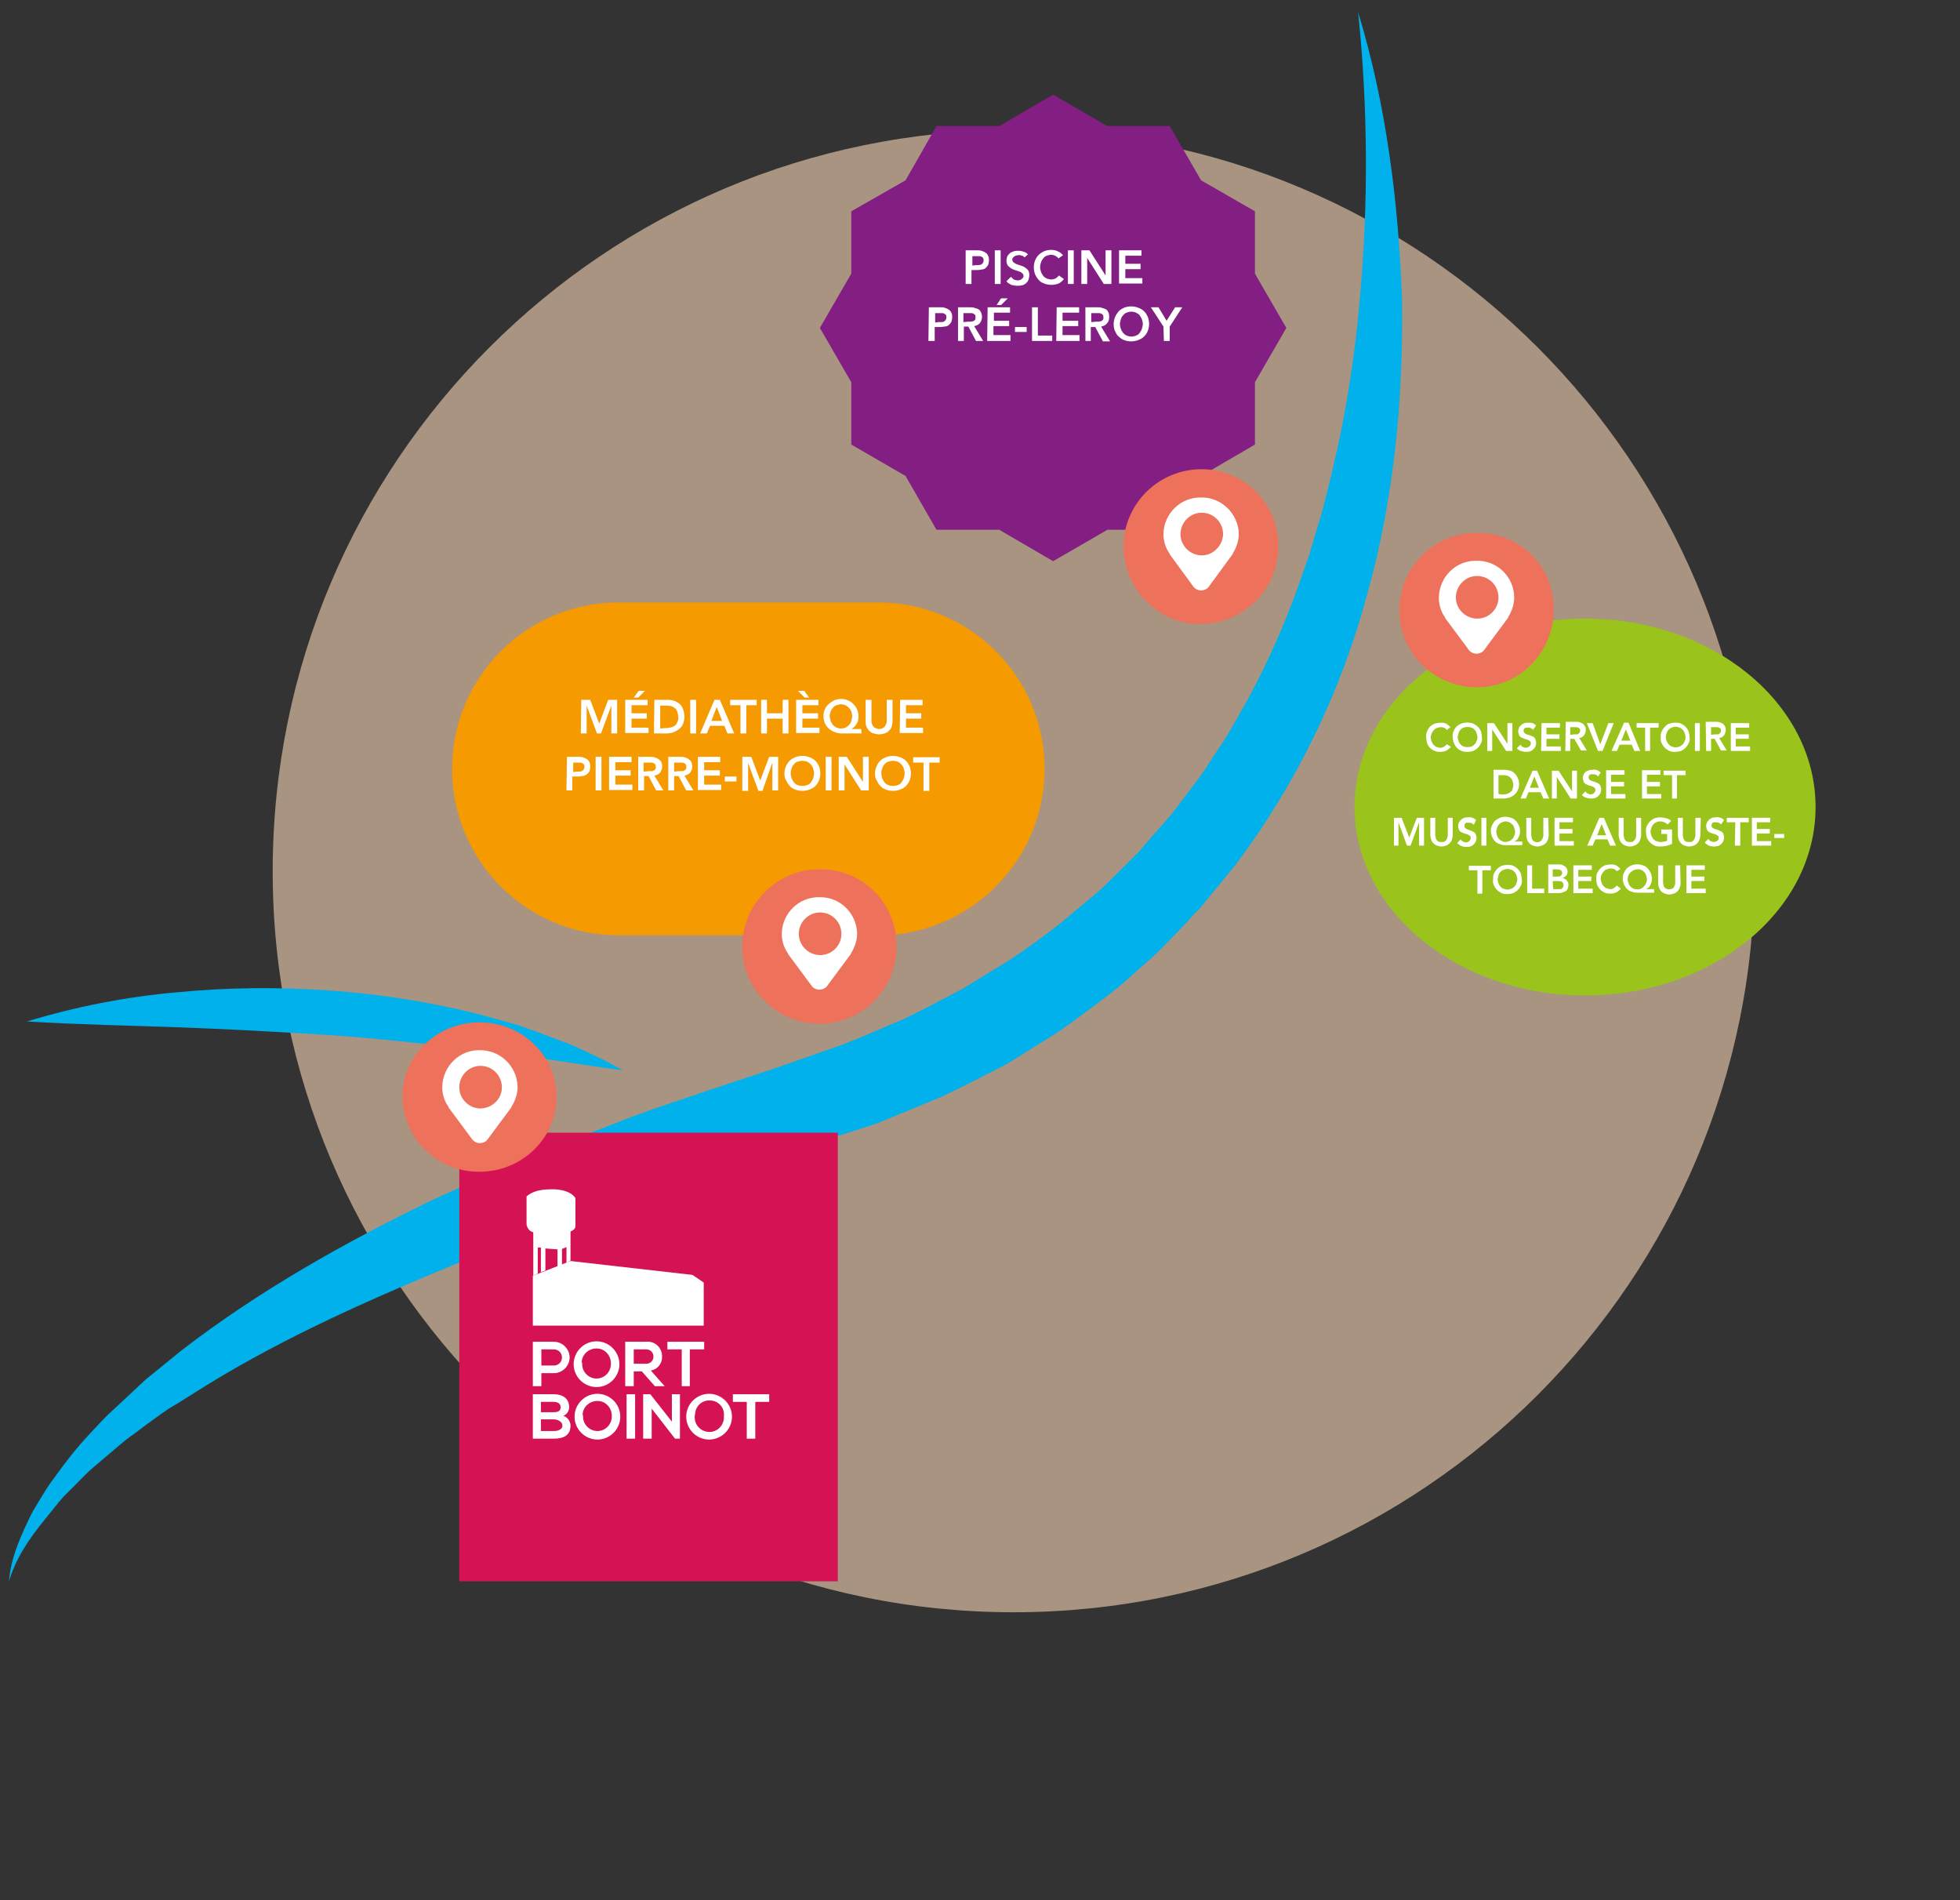 <?xml version="1.0" encoding="UTF-8"?>
<!-- Generator: Adobe Illustrator 22.1.0, SVG Export Plug-In . SVG Version: 6.00 Build 0)  -->
<svg xmlns="http://www.w3.org/2000/svg" xmlns:xlink="http://www.w3.org/1999/xlink" version="1.1" id="Calque_1" x="0px" y="0px" viewBox="0 0 437 423.6" style="enable-background:new 0 0 437 423.6;" xml:space="preserve">
<rect x="0" y="0" width="437" height="423.6" fill="#333333" stroke="none"/>
<style type="text/css">
	.st0{fill:#A89480;}
	.st1{fill:#00B1EB;}
	.st2{fill:#831F82;}
	.st3{fill:#D51253;}
	.st4{fill:#F59A00;}
	.st5{fill:#9AC31C;}
	.st6{fill:#EE715B;}
	.st7{fill:#FFFFFF;}
	.st8{fill:#4EBFD6;}
	.st9{font-family:'ChaparralPro-Bold';}
	.st10{font-size:24.26px;}
	.st11{fill:#1D1D1B;}
	.st12{font-family:'ChaparralPro-Italic';}
	.st13{font-size:22px;}
</style>
<title>Plan de travail 1</title>
<path class="st0" d="M391.2,194.2c0,91.2-74,165.2-165.2,165.2c-91.2,0-165.2-74-165.2-165.2S134.7,29,226,29c0,0,0,0,0,0  C317.2,29,391.2,103,391.2,194.2" />
<path class="st1" d="M2,352.5c0.4-5.4,2.8-10.5,5.2-15.4c1.4-2.3,2.8-4.8,4.4-7s3.2-4.4,5-6.6s3.6-4.1,5.5-6.1c0.9-1,1.9-2,2.9-2.9  l3-2.8l3-2.8l1.5-1.4l1.6-1.3l6.4-5.2c17.4-13.4,36.5-24.1,56.1-33.6c9.9-4.4,19.8-9.2,30-12.9l15.2-5.9c5.1-1.9,10.3-3.5,15.4-5.3  l15.4-5.1l14.6-5.1c4.8-1.8,9.4-3.9,14.2-5.9c4.6-2.2,9.1-4.6,13.6-7l6.5-4c2.2-1.3,4.3-2.6,6.4-4.1c4.2-2.9,8.2-5.9,12-9.2  c1.9-1.6,3.9-3.2,5.8-4.9l5.4-5.3c0.9-0.9,1.8-1.8,2.7-2.7l2.5-2.9l5-5.7l4.6-6.1c0.8-1,1.5-2,2.3-3.1l2.1-3.2  c1.4-2.1,2.8-4.2,4.1-6.4l3.8-6.7c4.9-9,9-18.5,12.3-28.2l1.3-3.7l1.1-3.7c0.7-2.5,1.6-5,2.2-7.5l1.9-7.6l1.7-7.6  c2.1-10.3,3.6-20.6,4.5-31.1c1.9-21.2,1.8-42.6-0.4-63.8c6.3,20.7,9,42.3,9.8,64.1c0.3,21.8-1.7,43.9-7.7,65.4  c-5.8,21.8-15.7,42.2-29.2,60.3c-1.8,2.2-3.6,4.4-5.4,6.6l-2.7,3.3c-1,1-2,2-2.9,3.1l-5.9,6.1c-2,2-4.2,3.8-6.3,5.7  c-4.2,3.9-8.9,7.1-13.4,10.5c-2.3,1.7-4.6,3.2-7.1,4.7l-7.2,4.5c-5,2.6-10,5.2-15.1,7.6l-7.8,3.2l-3.9,1.6c-1.3,0.6-2.6,1.1-3.9,1.5  l-15.9,5.1l-15.2,4.6c-5.1,1.5-10.2,2.9-15.2,4.6l-15,5.1l-7.5,2.5c-2.5,0.8-4.9,1.9-7.4,2.8l-14.9,5.6c-19.5,8-38.9,16.5-56.8,27.5  l-6.7,4.2l-1.7,1l-1.6,1.1l-3.2,2.3l-3.2,2.4c-1.1,0.7-2.1,1.6-3.1,2.4c-2,1.7-4,3.4-6,5.1s-3.7,3.7-5.6,5.5s-3.4,4-5.1,6  C6.5,343,3.5,347.4,2,352.5" />
<path class="st1" d="M6,227.7c10.9-3.3,22.1-5.5,33.4-6.5c11.3-1.1,22.7-1.2,34.1-0.4c11.4,0.8,22.7,2.6,33.7,5.4  c2.8,0.8,5.5,1.5,8.2,2.3c2.7,0.9,5.4,1.9,8,2.9l4,1.5c1.3,0.6,2.6,1.2,3.9,1.8c2.6,1.2,5.1,2.5,7.6,3.9  c-11.3-1.5-22.2-3.5-33.2-4.7s-21.9-2.5-32.9-3.2s-22-1.3-33.1-1.7S17.4,228.4,6,227.7" />
<polygon class="st2" points="279.8,85.2 286.8,73.1 279.8,61 279.8,47.1 267.8,40.2 260.8,28.1 246.9,28.1 234.8,21.1 222.8,28.1   208.8,28.1 201.9,40.2 189.8,47.1 189.8,61 182.8,73.1 189.8,85.2 189.8,99.1 201.9,106.1 208.8,118.1 222.8,118.1 234.8,125.1   246.9,118.1 260.8,118.1 267.8,106.1 279.8,99.1 " />
<rect x="102.4" y="252.5" class="st3" width="84.4" height="100" />
<path class="st4" d="M195.8,208.5h-57.9c-20.5,0-37.1-16.6-37.1-37.1c0-20.5,16.6-37.1,37.1-37.1h57.9c20.5,0,37.1,16.6,37.1,37.1  C232.9,191.9,216.2,208.5,195.8,208.5" />
<path class="st5" d="M353.4,221.9c28.4,0,51.4-18.8,51.4-42s-23-42-51.4-42s-51.4,18.8-51.4,42S325.1,221.9,353.4,221.9" />
<path class="st6" d="M199.9,210.4c0.3,9.5-7.1,17.5-16.6,17.8c-9.5,0.3-17.5-7.1-17.8-16.6c-0.3-9.5,7.1-17.5,16.6-17.8  c0.2,0,0.4,0,0.6,0C192,193.6,199.7,201,199.9,210.4" />
<path class="st7" d="M182.7,200c-4.6-0.1-8.3,3.6-8.4,8.1c0,1.5,0.4,3,1.3,4.3c0.1,0.1,0.1,0.3,0.2,0.4l5.2,7c0.7,0.9,2,1.1,3,0.4  c0.2-0.1,0.3-0.3,0.4-0.4l5.2-7c0.1-0.1,0.2-0.3,0.2-0.4c0.8-1.3,1.3-2.8,1.3-4.3C191,203.6,187.3,199.9,182.7,200 M182.7,212.9  c-2.6-0.1-4.7-2.3-4.6-4.9c0.1-2.6,2.3-4.7,4.9-4.6c2.6,0.1,4.6,2.2,4.6,4.8C187.6,210.8,185.4,213,182.7,212.9" />
<path class="st6" d="M285,121.3c0.3,9.5-7.2,17.4-16.7,17.8s-17.4-7.2-17.8-16.7c-0.3-9.5,7.2-17.4,16.7-17.8c0.2,0,0.4,0,0.6,0  C277.1,104.5,284.8,111.9,285,121.3" />
<path class="st7" d="M267.8,110.9c-4.6-0.1-8.3,3.6-8.4,8.1c0,1.5,0.4,3,1.3,4.3c0.1,0.1,0.1,0.3,0.2,0.4l5.2,7.1  c0.7,0.9,2,1.1,3,0.4c0.2-0.1,0.3-0.3,0.4-0.4l5.2-7.1c0.1-0.1,0.2-0.3,0.2-0.4c0.8-1.3,1.3-2.8,1.3-4.3  C276.1,114.5,272.3,110.8,267.8,110.9 M267.8,123.8c-2.6-0.1-4.7-2.3-4.6-4.9c0.1-2.6,2.3-4.7,4.9-4.6c2.6,0.1,4.6,2.2,4.6,4.8  C272.6,121.7,270.4,123.9,267.8,123.8" />
<path class="st6" d="M124.1,244.5c0,9.2-7.7,16.7-17.2,16.7c-9.3,0.1-17-7.3-17.2-16.7c0-9.2,7.7-16.6,17.2-16.6  S124.1,235.3,124.1,244.5" />
<path class="st7" d="M107,234.1c-4.6-0.1-8.3,3.6-8.4,8.2c0,1.5,0.4,3,1.3,4.3c0.1,0.1,0.1,0.3,0.2,0.4l5.2,7c0.7,0.9,2,1.1,3,0.4  c0.2-0.1,0.3-0.3,0.4-0.4l5.2-7c0.1-0.1,0.2-0.3,0.2-0.4c0.8-1.3,1.3-2.8,1.3-4.3C115.3,237.7,111.6,234.1,107,234.1 M107,247.1  c-2.6-0.1-4.7-2.3-4.6-4.9c0.1-2.6,2.3-4.7,4.9-4.6c2.6,0.1,4.6,2.2,4.6,4.8C111.9,245,109.7,247.1,107,247.1" />
<path class="st6" d="M346.4,135.4c0.3,9.5-7.1,17.5-16.6,17.8c-9.5,0.3-17.5-7.1-17.8-16.6s7.1-17.5,16.6-17.8c0.2,0,0.4,0,0.6,0  C338.6,118.6,346.3,126,346.4,135.4" />
<path class="st7" d="M329.2,125c-4.6-0.1-8.3,3.6-8.4,8.2c0,0,0,0,0,0c0,1.5,0.4,3,1.3,4.3c0.1,0.1,0.1,0.3,0.2,0.4l5.2,7  c0.7,0.9,2,1.1,3,0.4c0.2-0.1,0.3-0.3,0.4-0.4l5.2-7c0.1-0.1,0.2-0.3,0.2-0.4c0.8-1.3,1.3-2.8,1.3-4.3  C337.6,128.6,333.8,124.9,329.2,125C329.2,125,329.2,125,329.2,125 M329.2,137.9c-2.6-0.1-4.7-2.3-4.6-4.9c0.1-2.6,2.3-4.7,4.9-4.6  c2.6,0.1,4.6,2.2,4.6,4.8C334.1,135.8,331.9,138,329.2,137.9" />
<path class="st7" d="M129.6,156h2l2,5.3l2-5.3h2v7.5h-1.3v-6.2l0,0l-2.3,6.2h-0.9l-2.3-6.2l0,0v6.2h-1.3L129.6,156z" />
<path class="st7" d="M139.4,156h5v1.2h-3.6v1.8h3.4v1.2h-3.4v2h3.8v1.2h-5.2L139.4,156z M142.4,154h1.4l-1.5,1.5h-1L142.4,154z" />
<path class="st7" d="M145.9,156h3c0.5,0,1,0.1,1.4,0.2c0.4,0.2,0.9,0.4,1.2,0.7c0.4,0.3,0.6,0.7,0.8,1.2c0.2,0.5,0.3,1.1,0.3,1.7  c0,1.1-0.4,2.2-1.3,2.8c-0.4,0.3-0.8,0.5-1.3,0.7c-0.4,0.1-0.9,0.2-1.4,0.2h-2.8L145.9,156z M148.2,162.3c0.4,0,0.8,0,1.2-0.1  c0.4-0.1,0.7-0.2,1-0.4c0.3-0.2,0.5-0.5,0.6-0.8c0.2-0.4,0.3-0.8,0.2-1.2c0-0.4-0.1-0.8-0.2-1.2c-0.1-0.3-0.3-0.6-0.6-0.8  c-0.3-0.2-0.6-0.4-0.9-0.4c-0.4-0.1-0.7-0.1-1.1-0.1h-1.2v5.1L148.2,162.3z" />
<path class="st7" d="M153.9,156h1.3v7.5h-1.3V156z" />
<path class="st7" d="M159.3,156h1.2l3.2,7.5h-1.5l-0.7-1.7h-3.2l-0.7,1.7h-1.5L159.3,156z M161,160.7l-1.2-3.1l-1.2,3.1H161z" />
<path class="st7" d="M165.1,157.2h-2.3V156h5.9v1.2h-2.3v6.3h-1.3L165.1,157.2z" />
<path class="st7" d="M169.7,156h1.3v3h3.5v-3h1.3v7.5h-1.3v-3.3H171v3.3h-1.3L169.7,156z" />
<path class="st7" d="M177.5,156h5v1.2h-3.6v1.8h3.5v1.2h-3.5v2h3.8v1.2h-5.2L177.5,156z M180.4,155.5h-1l-1.5-1.5h1.4L180.4,155.5z" />
<path class="st7" d="M192.1,163.5h-4.4c-0.6,0-1.1-0.1-1.6-0.3c-0.5-0.2-0.9-0.4-1.3-0.8c-0.4-0.3-0.7-0.8-0.9-1.2  c-0.2-0.5-0.3-1.1-0.3-1.6c0-1,0.4-2,1.2-2.7c0.4-0.3,0.8-0.6,1.2-0.8c1-0.4,2.1-0.4,3,0c0.5,0.2,0.9,0.4,1.2,0.8  c0.8,0.7,1.2,1.7,1.2,2.7c0,0.4,0,0.7-0.1,1.1c-0.1,0.3-0.2,0.5-0.4,0.8c-0.1,0.2-0.3,0.4-0.5,0.6c-0.2,0.1-0.4,0.3-0.5,0.4l0,0h2.1  L192.1,163.5z M187.5,157c-0.3,0-0.7,0.1-1,0.2c-0.3,0.1-0.6,0.3-0.8,0.6c-0.2,0.2-0.4,0.5-0.5,0.8c-0.1,0.3-0.2,0.7-0.2,1  c0,0.4,0.1,0.7,0.2,1.1c0.1,0.3,0.3,0.6,0.5,0.9c0.2,0.2,0.5,0.4,0.8,0.6c0.3,0.1,0.7,0.2,1,0.2c0.7,0,1.4-0.3,1.8-0.8  c0.2-0.2,0.4-0.5,0.5-0.9c0.1-0.3,0.2-0.7,0.2-1.1c0-0.3-0.1-0.7-0.2-1c-0.1-0.3-0.3-0.6-0.5-0.8c-0.2-0.2-0.5-0.4-0.8-0.6  C188.2,157.1,187.9,157,187.5,157z" />
<path class="st7" d="M199,160.8c0,0.4-0.1,0.8-0.2,1.2c-0.1,0.4-0.4,0.7-0.6,0.9c-0.3,0.3-0.6,0.5-1,0.6c-0.4,0.1-0.8,0.2-1.2,0.2  c-0.4,0-0.8-0.1-1.2-0.2c-0.4-0.1-0.7-0.3-1-0.6c-0.3-0.3-0.5-0.6-0.6-0.9c-0.2-0.4-0.2-0.8-0.2-1.2V156h1.3v4.7  c0,0.2,0,0.4,0.1,0.6c0.1,0.2,0.1,0.4,0.3,0.6c0.1,0.2,0.3,0.3,0.5,0.4c0.3,0.1,0.5,0.2,0.8,0.2c0.3,0,0.5,0,0.8-0.2  c0.2-0.1,0.4-0.2,0.5-0.4c0.1-0.2,0.2-0.4,0.3-0.6c0.1-0.2,0.1-0.4,0.1-0.6V156h1.3L199,160.8z" />
<path class="st7" d="M200.7,156h5v1.2H202v1.8h3.4v1.2H202v2h3.8v1.2h-5.2L200.7,156z" />
<path class="st7" d="M126.4,168.7h2.5c0.3,0,0.7,0,1,0.1c0.3,0.1,0.6,0.2,0.9,0.4c0.3,0.2,0.5,0.4,0.6,0.7c0.2,0.3,0.2,0.7,0.2,1  c0,0.4-0.1,0.8-0.2,1.1c-0.2,0.3-0.4,0.5-0.7,0.7c-0.3,0.2-0.6,0.3-1,0.3c-0.4,0.1-0.8,0.1-1.1,0.1h-1v3.1h-1.3L126.4,168.7z   M128.5,172h0.6c0.2,0,0.4,0,0.6-0.1c0.2-0.1,0.3-0.2,0.4-0.3c0.1-0.2,0.2-0.4,0.2-0.6c0-0.2,0-0.4-0.1-0.6  c-0.1-0.1-0.2-0.2-0.4-0.3c-0.2-0.1-0.3-0.1-0.5-0.1h-0.5h-1v2.1L128.5,172z" />
<path class="st7" d="M132.8,168.7h1.3v7.5h-1.3V168.7z" />
<path class="st7" d="M135.8,168.7h5v1.2h-3.6v1.8h3.4v1.2h-3.4v2h3.8v1.2h-5.2L135.8,168.7z" />
<path class="st7" d="M142.3,168.7h2.6c0.3,0,0.7,0,1,0.1c0.3,0.1,0.6,0.2,0.9,0.4c0.3,0.2,0.5,0.4,0.6,0.6c0.4,0.8,0.3,1.7-0.2,2.4  c-0.3,0.4-0.8,0.6-1.3,0.7l2,3.3h-1.6l-1.7-3.2h-1v3.2h-1.3L142.3,168.7z M144.6,171.9h0.6c0.2,0,0.4,0,0.5-0.1  c0.2-0.1,0.3-0.2,0.4-0.3c0.1-0.2,0.2-0.4,0.1-0.6c0-0.2,0-0.4-0.1-0.5c-0.1-0.1-0.2-0.2-0.4-0.3c-0.2-0.1-0.3-0.1-0.5-0.1h-0.5  h-1.2v2L144.6,171.9z" />
<path class="st7" d="M149,168.7h2.6c0.3,0,0.7,0,1,0.1c0.3,0.1,0.6,0.2,0.9,0.4c0.3,0.2,0.5,0.4,0.6,0.6c0.4,0.8,0.3,1.7-0.2,2.4  c-0.3,0.4-0.8,0.6-1.3,0.7l2,3.3H153l-1.7-3.2h-1v3.2H149V168.7z M151.4,171.9c0.2,0,0.4,0,0.6,0c0.2,0,0.4,0,0.5-0.1  c0.2-0.1,0.3-0.2,0.4-0.3c0.1-0.2,0.2-0.4,0.1-0.6c0-0.2,0-0.4-0.1-0.5c-0.1-0.1-0.2-0.2-0.4-0.3c-0.2-0.1-0.3-0.1-0.5-0.1h-0.5  h-1.2v2L151.4,171.9z" />
<path class="st7" d="M155.6,168.7h5v1.2H157v1.8h3.5v1.2H157v2h3.8v1.2h-5.2L155.6,168.7z" />
<path class="st7" d="M164.2,174.2h-2.6v-1.1h2.6V174.2z" />
<path class="st7" d="M165.5,168.7h2l2,5.3l2-5.3h2v7.5h-1.3V170l0,0l-2.2,6.3h-0.9l-2.3-6.2l0,0v6.2h-1.3L165.5,168.7z" />
<path class="st7" d="M174.9,172.5c0-0.6,0.1-1.1,0.3-1.6c0.4-1,1.1-1.7,2.1-2.1c0.5-0.2,1.1-0.3,1.6-0.3c0.5,0,1.1,0.1,1.6,0.3  c0.5,0.2,0.9,0.4,1.3,0.8c0.4,0.4,0.6,0.8,0.8,1.2c0.2,0.5,0.3,1.1,0.3,1.6c0,0.5-0.1,1.1-0.3,1.6c-0.2,0.5-0.5,0.9-0.8,1.2  c-0.4,0.4-0.8,0.6-1.3,0.8c-0.5,0.2-1.1,0.3-1.6,0.3c-0.5,0-1.1-0.1-1.6-0.3c-0.5-0.2-0.9-0.4-1.2-0.8c-0.4-0.3-0.6-0.8-0.8-1.2  C175,173.6,174.9,173.1,174.9,172.5z M176.3,172.4c0,0.4,0.1,0.8,0.2,1.1c0.1,0.3,0.3,0.6,0.5,0.9c0.2,0.2,0.5,0.5,0.8,0.6  c0.3,0.1,0.7,0.2,1.1,0.2c0.4,0,0.7-0.1,1.1-0.2c0.3-0.1,0.6-0.3,0.8-0.6c0.2-0.3,0.4-0.6,0.5-0.9c0.1-0.4,0.2-0.7,0.2-1.1  c0-0.4-0.1-0.7-0.2-1.1c-0.1-0.3-0.3-0.6-0.5-0.9c-0.2-0.2-0.5-0.4-0.8-0.6c-0.3-0.1-0.7-0.2-1.1-0.2c-0.4,0-0.7,0.1-1.1,0.2  c-0.3,0.1-0.6,0.3-0.8,0.6c-0.2,0.2-0.4,0.5-0.5,0.9C176.3,171.7,176.3,172.1,176.3,172.4L176.3,172.4z" />
<path class="st7" d="M184.1,168.7h1.3v7.5h-1.3V168.7z" />
<path class="st7" d="M187,168.7h1.8l3.6,5.6l0,0v-5.6h1.3v7.5H192l-3.7-5.8l0,0v5.8H187V168.7z" />
<path class="st7" d="M195.1,172.5c0-0.6,0.1-1.1,0.3-1.6c0.4-1,1.1-1.7,2.1-2.1c0.5-0.2,1.1-0.3,1.6-0.3c0.5,0,1.1,0.1,1.6,0.3  c0.5,0.2,0.9,0.4,1.3,0.8c0.4,0.4,0.6,0.8,0.8,1.2c0.2,0.5,0.3,1.1,0.3,1.6c0,0.5-0.1,1.1-0.3,1.6c-0.2,0.5-0.5,0.9-0.8,1.2  c-0.4,0.4-0.8,0.6-1.3,0.8c-0.5,0.2-1.1,0.3-1.6,0.3c-0.5,0-1.1-0.1-1.6-0.3c-0.5-0.2-0.9-0.4-1.2-0.8c-0.4-0.3-0.6-0.8-0.8-1.2  C195.2,173.6,195.1,173.1,195.1,172.5z M196.5,172.4c0,0.4,0.1,0.8,0.2,1.1c0.1,0.3,0.3,0.6,0.5,0.9c0.2,0.2,0.5,0.5,0.8,0.6  c0.3,0.1,0.7,0.2,1.1,0.2c0.4,0,0.7-0.1,1.1-0.2c0.3-0.1,0.6-0.3,0.8-0.6c0.2-0.3,0.4-0.6,0.5-0.9c0.1-0.4,0.2-0.7,0.2-1.1  c0-0.4-0.1-0.7-0.2-1.1c-0.1-0.3-0.3-0.6-0.5-0.9c-0.2-0.2-0.5-0.4-0.8-0.6c-0.3-0.1-0.7-0.2-1.1-0.2c-0.4,0-0.7,0.1-1.1,0.2  c-0.3,0.1-0.6,0.3-0.8,0.6c-0.2,0.2-0.4,0.5-0.5,0.9C196.5,171.7,196.5,172.1,196.5,172.4L196.5,172.4z" />
<path class="st7" d="M205.9,170h-2.3v-1.2h5.9v1.2h-2.3v6.3h-1.3L205.9,170z" />
<path class="st7" d="M215.3,55.8h2.5c0.4,0,0.7,0,1,0.1c0.3,0.1,0.6,0.2,0.9,0.4c0.3,0.2,0.5,0.4,0.6,0.7c0.2,0.3,0.2,0.7,0.2,1  c0,0.4-0.1,0.8-0.2,1.1c-0.2,0.3-0.4,0.5-0.6,0.7c-0.3,0.2-0.6,0.3-1,0.3c-0.4,0.1-0.8,0.1-1.1,0.1h-1v3.1h-1.3L215.3,55.8z   M217.5,59.1h0.6c0.2,0,0.4-0.1,0.6-0.1c0.2-0.1,0.3-0.2,0.4-0.3c0.1-0.2,0.2-0.4,0.2-0.6c0-0.2,0-0.4-0.1-0.6  c-0.1-0.1-0.2-0.2-0.4-0.3c-0.2-0.1-0.3-0.1-0.5-0.1h-0.5h-1v2.1L217.5,59.1z" />
<path class="st7" d="M221.8,55.8h1.3v7.5h-1.3V55.8z" />
<path class="st7" d="M228.4,57.4c-0.1-0.2-0.3-0.4-0.6-0.4c-0.2-0.1-0.5-0.2-0.8-0.1c-0.2,0-0.3,0-0.5,0.1c-0.1,0-0.3,0.1-0.4,0.2  c-0.1,0.1-0.2,0.2-0.3,0.3c-0.1,0.1-0.1,0.3-0.1,0.4c0,0.2,0.1,0.4,0.3,0.6c0.2,0.1,0.4,0.3,0.7,0.4c0.3,0.1,0.5,0.2,0.9,0.3  c0.3,0.1,0.6,0.2,0.9,0.4c0.3,0.2,0.5,0.4,0.7,0.6c0.2,0.3,0.3,0.7,0.3,1.1c0,0.4-0.1,0.7-0.2,1.1c-0.1,0.3-0.3,0.5-0.6,0.8  c-0.3,0.2-0.6,0.4-0.9,0.4c-0.3,0.1-0.7,0.1-1,0.1c-0.5,0-0.9-0.1-1.3-0.2c-0.4-0.2-0.8-0.4-1.1-0.8l1-1c0.2,0.2,0.4,0.4,0.6,0.6  c0.3,0.1,0.6,0.2,0.9,0.2c0.2,0,0.3,0,0.5-0.1c0.2,0,0.3-0.1,0.4-0.2c0.1-0.1,0.2-0.2,0.3-0.3c0.1-0.1,0.1-0.3,0.1-0.4  c0-0.2-0.1-0.5-0.3-0.6c-0.2-0.2-0.4-0.3-0.7-0.4c-0.3-0.1-0.6-0.2-0.9-0.3c-0.3-0.1-0.6-0.2-0.9-0.4c-0.3-0.2-0.5-0.4-0.7-0.6  c-0.2-0.3-0.3-0.7-0.3-1.1c0-0.3,0.1-0.7,0.2-1c0.2-0.3,0.4-0.5,0.6-0.7c0.3-0.2,0.6-0.3,0.9-0.4c0.3-0.1,0.7-0.1,1-0.1  c0.4,0,0.8,0.1,1.1,0.2c0.4,0.1,0.7,0.3,1,0.6L228.4,57.4z" />
<path class="st7" d="M236,57.6c-0.4-0.5-1-0.8-1.6-0.8c-0.4,0-0.7,0.1-1,0.2c-0.3,0.1-0.6,0.3-0.8,0.6c-0.2,0.3-0.4,0.5-0.5,0.9  c-0.1,0.3-0.2,0.7-0.2,1c0,0.4,0.1,0.8,0.2,1.1c0.1,0.3,0.3,0.6,0.5,0.9c0.2,0.3,0.5,0.4,0.8,0.6c0.3,0.1,0.7,0.2,1,0.2  c0.3,0,0.6-0.1,0.9-0.2c0.3-0.2,0.6-0.4,0.8-0.7l1.1,0.8c-0.3,0.4-0.7,0.8-1.2,1c-0.5,0.2-1,0.3-1.6,0.3c-0.5,0-1.1-0.1-1.6-0.3  c-0.5-0.2-0.9-0.4-1.2-0.8c-0.4-0.4-0.6-0.8-0.8-1.2c-0.2-0.5-0.3-1.1-0.3-1.6c0-0.6,0.1-1.1,0.3-1.6c0.2-0.5,0.5-0.9,0.8-1.2  c0.4-0.4,0.8-0.6,1.2-0.8c0.5-0.2,1-0.3,1.6-0.3c0.5,0,1,0.1,1.4,0.3c0.5,0.2,0.9,0.5,1.2,0.9L236,57.6z" />
<path class="st7" d="M238.1,55.8h1.3v7.5h-1.3V55.8z" />
<path class="st7" d="M241.1,55.8h1.8l3.6,5.6l0,0v-5.6h1.3v7.5h-1.7l-3.7-5.8l0,0v5.8h-1.3V55.8z" />
<path class="st7" d="M249.5,55.8h5V57h-3.6v1.8h3.4v1.2h-3.4v2h3.8v1.2h-5.2V55.8z" />
<path class="st7" d="M207.1,68.5h2.5c0.4,0,0.7,0,1,0.1c0.3,0.1,0.6,0.2,0.9,0.4c0.3,0.2,0.5,0.4,0.6,0.7c0.2,0.3,0.2,0.7,0.2,1  c0,0.4-0.1,0.8-0.2,1.1c-0.2,0.3-0.4,0.5-0.6,0.7c-0.3,0.2-0.6,0.3-1,0.3c-0.4,0.1-0.8,0.1-1.1,0.1h-1V76H207L207.1,68.5z   M209.2,71.8c0.2,0,0.4,0,0.6,0c0.2,0,0.4,0,0.6-0.1c0.2-0.1,0.3-0.2,0.4-0.3c0.1-0.2,0.2-0.4,0.2-0.6c0-0.2,0-0.4-0.1-0.6  c-0.1-0.1-0.2-0.2-0.4-0.3c-0.2-0.1-0.3-0.1-0.5-0.1c-0.2,0-0.4,0-0.5,0h-1v2.1L209.2,71.8z" />
<path class="st7" d="M213.6,68.5h2.6c0.3,0,0.7,0,1,0.1c0.3,0.1,0.6,0.2,0.9,0.3c0.3,0.2,0.5,0.4,0.6,0.7c0.4,0.8,0.3,1.7-0.2,2.4  c-0.3,0.4-0.8,0.6-1.3,0.7l2,3.3h-1.6l-1.7-3.2h-1V76h-1.3L213.6,68.5z M215.9,71.7h0.6c0.2,0,0.4-0.1,0.5-0.1  c0.2-0.1,0.3-0.2,0.4-0.3c0.1-0.2,0.1-0.4,0.1-0.6c0-0.2,0-0.4-0.1-0.5c-0.1-0.1-0.2-0.2-0.4-0.3c-0.2-0.1-0.3-0.1-0.5-0.1  c-0.2,0-0.3,0-0.5,0h-1.2v2L215.9,71.7z" />
<path class="st7" d="M220.2,68.5h5v1.2h-3.6v1.8h3.4v1.2h-3.5v2h3.8V76h-5.2L220.2,68.5z M223.2,66.5h1.5l-1.5,1.5h-1L223.2,66.5z" />
<path class="st7" d="M228.9,74h-2.6v-1.1h2.6V74z" />
<path class="st7" d="M230.1,68.5h1.3v6.3h3.2V76h-4.5V68.5z" />
<path class="st7" d="M235.6,68.5h5v1.2h-3.7v1.8h3.5v1.2h-3.5v2h3.8V76h-5.2L235.6,68.5z" />
<path class="st7" d="M242,68.5h2.6c0.4,0,0.7,0,1,0.1c0.3,0.1,0.6,0.2,0.9,0.3c0.3,0.2,0.5,0.4,0.6,0.7c0.2,0.3,0.2,0.7,0.2,1.1  c0,0.5-0.1,1-0.5,1.4c-0.3,0.4-0.8,0.6-1.3,0.7l2,3.3h-1.6l-1.7-3.2h-1V76H242L242,68.5z M244.4,71.7h0.6c0.2,0,0.4-0.1,0.5-0.1  c0.2-0.1,0.3-0.2,0.4-0.3c0.1-0.2,0.2-0.4,0.1-0.6c0-0.2,0-0.4-0.1-0.5c-0.1-0.1-0.2-0.2-0.4-0.3c-0.2-0.1-0.3-0.1-0.5-0.1  c-0.2,0-0.3,0-0.5,0h-1.2v2L244.4,71.7z" />
<path class="st7" d="M248.3,72.3c0-0.6,0.1-1.1,0.3-1.6c0.2-0.5,0.5-0.9,0.8-1.3c0.4-0.4,0.8-0.6,1.2-0.8c0.5-0.2,1.1-0.3,1.6-0.3  c0.5,0,1.1,0.1,1.6,0.3c0.5,0.2,0.9,0.4,1.3,0.8c0.4,0.4,0.6,0.8,0.8,1.2c0.2,0.5,0.3,1.1,0.3,1.6c0,0.5-0.1,1.1-0.3,1.6  c-0.2,0.5-0.5,0.9-0.8,1.2c-0.4,0.4-0.8,0.6-1.3,0.8c-0.5,0.2-1.1,0.3-1.6,0.3c-0.5,0-1.1-0.1-1.6-0.3c-0.5-0.2-0.9-0.5-1.2-0.8  c-0.4-0.3-0.6-0.8-0.8-1.2C248.4,73.4,248.3,72.9,248.3,72.3z M249.7,72.2c0,0.4,0.1,0.8,0.2,1.1c0.1,0.3,0.3,0.6,0.5,0.9  c0.2,0.2,0.5,0.5,0.8,0.6c0.7,0.3,1.4,0.3,2.1,0c0.3-0.1,0.6-0.3,0.8-0.6c0.2-0.3,0.4-0.6,0.5-0.9c0.1-0.4,0.2-0.7,0.2-1.1  c0-0.3-0.1-0.7-0.2-1c-0.1-0.3-0.3-0.6-0.5-0.9c-0.2-0.3-0.5-0.4-0.8-0.6c-0.7-0.3-1.4-0.3-2.1,0c-0.3,0.1-0.6,0.3-0.8,0.6  c-0.2,0.2-0.4,0.5-0.5,0.9C249.8,71.6,249.7,71.9,249.7,72.2z" />
<path class="st7" d="M259.4,72.8l-2.8-4.3h1.7l1.8,3l1.9-3h1.6l-2.8,4.3V76h-1.3L259.4,72.8z" />
<polygon class="st7" points="118.8,284.4 118.8,295.5 156.9,295.5 156.9,285.9 154.4,284.2 127.2,281.1 " />
<path class="st7" d="M117.4,266.7v6.2c0.1,0.9,0.7,1.6,1.5,1.8v9.7l1-0.5l0-5.8h0.7v5.5l1-0.4v-4.9l2.7,0.2v3.9l1-0.5v-3.5l1-0.4  v3.5l0.9-0.5v-6.5c0,0,1.1-0.3,1.1-1.2v-6.2c0,0-0.9-2-5.3-2C123.1,265.2,119.5,264.8,117.4,266.7" />
<path class="st7" d="M120.6,319h2.9c0.8,0,1.9-0.3,1.9-1.2s-1.1-1.4-1.9-1.4h-2.9V319z M120.6,314.8h2.9c1.2,0,1.5-0.5,1.5-1.1  s-0.4-1.2-1.5-1.2h-2.9V314.8z M126.9,313.7c0,0.8-0.5,1.6-1.3,1.9c0.9,0.3,1.6,1.2,1.6,2.2c0,2.2-1.6,2.9-3.7,2.9h-4.7v-9.9h4.7  C125.4,310.8,126.9,311.7,126.9,313.7" />
<path class="st7" d="M130,315.8c0,1.8,1.5,3.2,3.2,3.2c1.8,0,3.2-1.5,3.2-3.2c0.1-1.8-1.2-3.4-3-3.5s-3.4,1.2-3.5,3  C130,315.5,130,315.7,130,315.8 M138.3,315.8c0,2.8-2.3,5.1-5.1,5.1s-5.1-2.3-5.1-5.1s2.3-5.1,5.1-5.1S138.3,313,138.3,315.8" />
<rect x="139.7" y="310.8" class="st7" width="1.9" height="9.9" />
<polygon class="st7" points="149.8,310.8 151.6,310.8 151.6,320.7 150.5,320.7 150.5,320.7 145.3,314 145.3,320.7 143.4,320.7   143.4,310.8 145,310.8 149.8,316.9 " />
<path class="st7" d="M154.9,315.8c-0.1,1.8,1.3,3.3,3.1,3.4s3.3-1.3,3.4-3.1c0-0.1,0-0.2,0-0.4c0.2-1.8-1.1-3.4-2.9-3.5  c-1.8-0.2-3.4,1.1-3.5,2.9C154.9,315.4,154.9,315.6,154.9,315.8 M163.2,315.8c0,2.8-2.3,5.1-5.1,5.1s-5.1-2.3-5.1-5.1  s2.3-5.1,5.1-5.1S163.2,313,163.2,315.8" />
<polygon class="st7" points="166.5,312.5 163.4,312.5 163.4,310.8 171.5,310.8 171.5,312.5 168.4,312.5 168.4,320.7 166.5,320.7 " />
<path class="st7" d="M120.7,304.4h2.8c1,0,1.8-0.8,1.8-1.8s-0.8-1.8-1.8-1.8h-2.8V304.4z M123.5,306.1h-2.8v2.9h-1.9v-9.9h4.7  c1.9,0,3.5,1.6,3.5,3.5S125.4,306.1,123.5,306.1" />
<path class="st7" d="M129.8,304.1c0,1.8,1.5,3.2,3.2,3.2c1.8,0,3.2-1.5,3.2-3.2c0.1-1.8-1.2-3.4-3-3.5s-3.4,1.2-3.5,3  C129.8,303.8,129.8,304,129.8,304.1 M138.1,304.1c0,2.8-2.3,5.1-5.1,5.1s-5.1-2.3-5.1-5.1s2.3-5.1,5.1-5.1S138.1,301.3,138.1,304.1" />
<path class="st7" d="M141.3,300.8v3.2h2.8c0.9,0,1.6-0.7,1.6-1.6c0-0.9-0.7-1.6-1.6-1.6H141.3z M148.2,309H146l-2.9-3.3h-1.8v3.3  h-1.9v-9.9h4.7c1.8-0.2,3.4,1.2,3.5,3c0,0.1,0,0.2,0,0.3c0.1,1.5-1,2.9-2.5,3.1l3,3.4L148.2,309z" />
<polygon class="st7" points="152,300.8 148.8,300.8 148.8,299.1 157,299.1 157,300.8 153.8,300.8 153.8,309 152,309 " />
<path class="st7" d="M376,199.1h4.3v-1h-3.2v-1.7h2.9v-1h-2.9v-1.5h3v-1H376V199.1z M374.6,192.9h-1.1v3.9c0,0.2,0,0.3-0.1,0.5  c-0.1,0.2-0.1,0.3-0.2,0.5c-0.1,0.1-0.3,0.3-0.4,0.3c-0.4,0.2-0.9,0.2-1.3,0c-0.2-0.1-0.3-0.2-0.4-0.3c-0.1-0.1-0.2-0.3-0.2-0.5  c0-0.2-0.1-0.3-0.1-0.5v-3.9h-1.1v4c0,0.3,0.1,0.7,0.2,1c0.1,0.3,0.3,0.6,0.5,0.8c0.2,0.2,0.5,0.4,0.8,0.5c0.3,0.1,0.7,0.2,1,0.2  c0.3,0,0.7-0.1,1-0.2c0.3-0.1,0.6-0.3,0.8-0.5c0.2-0.2,0.4-0.5,0.5-0.8c0.1-0.3,0.2-0.7,0.2-1L374.6,192.9z M365.9,193.9  c0.3,0.1,0.5,0.3,0.7,0.5c0.2,0.2,0.3,0.4,0.4,0.7c0.1,0.3,0.2,0.6,0.2,0.9c0,0.3-0.1,0.6-0.2,0.9c-0.2,0.5-0.6,0.9-1.1,1.2  c-0.5,0.2-1.1,0.2-1.7,0c-0.2-0.1-0.5-0.3-0.7-0.5c-0.2-0.2-0.3-0.4-0.4-0.7c-0.1-0.3-0.2-0.6-0.2-0.9c0-0.6,0.2-1.1,0.6-1.5  c0.2-0.2,0.4-0.3,0.7-0.5c0.3-0.1,0.5-0.2,0.8-0.2C365.4,193.7,365.6,193.8,365.9,193.9 M368.8,198.2h-1.8l0,0  c0.2-0.1,0.3-0.2,0.5-0.3c0.2-0.1,0.3-0.3,0.4-0.5c0.1-0.2,0.2-0.4,0.3-0.7c0.1-0.3,0.1-0.6,0.1-0.9c0-0.4-0.1-0.9-0.3-1.3  c-0.2-0.4-0.4-0.7-0.7-1c-0.3-0.3-0.6-0.5-1-0.6c-0.8-0.3-1.7-0.3-2.5,0c-0.4,0.1-0.7,0.4-1,0.6c-0.3,0.3-0.5,0.6-0.7,1  c-0.2,0.4-0.3,0.8-0.3,1.3c0,0.5,0.1,0.9,0.3,1.4c0.2,0.4,0.4,0.7,0.7,1c0.3,0.3,0.7,0.5,1.1,0.6c0.4,0.2,0.9,0.2,1.3,0.2h3.6  L368.8,198.2z M361.3,193.7c-0.3-0.3-0.6-0.6-1-0.8c-0.4-0.2-0.8-0.2-1.2-0.2c-0.5,0-0.9,0.1-1.3,0.2c-0.4,0.2-0.7,0.4-1,0.7  c-0.3,0.3-0.5,0.7-0.7,1c-0.2,0.4-0.2,0.9-0.2,1.4c0,0.5,0.1,0.9,0.2,1.3c0.2,0.4,0.4,0.7,0.7,1c0.3,0.3,0.6,0.5,1,0.7  c0.4,0.2,0.9,0.2,1.3,0.2c0.4,0,0.9-0.1,1.3-0.3c0.4-0.2,0.7-0.5,1-0.8l-0.9-0.7c-0.2,0.2-0.4,0.4-0.7,0.6c-0.2,0.1-0.5,0.2-0.7,0.2  c-0.3,0-0.6-0.1-0.9-0.2c-0.3-0.1-0.5-0.3-0.7-0.5c-0.2-0.2-0.3-0.5-0.4-0.7c-0.1-0.3-0.2-0.6-0.2-0.9c0-0.3,0-0.6,0.2-0.9  c0.1-0.3,0.3-0.5,0.4-0.7c0.2-0.2,0.4-0.4,0.7-0.5c0.3-0.1,0.6-0.2,0.9-0.2c0.2,0,0.4,0,0.7,0.1c0.3,0.1,0.5,0.3,0.7,0.5  L361.3,193.7z M350.8,199.1h4.3v-1h-3.2v-1.7h2.9v-1h-2.9v-1.5h3v-1h-4.1L350.8,199.1z M346.2,196.4h1.1c0.3,0,0.7,0,1,0.2  c0.2,0.2,0.3,0.4,0.3,0.7c0,0.2,0,0.3-0.1,0.5c-0.1,0.1-0.2,0.2-0.3,0.3c-0.1,0.1-0.3,0.1-0.4,0.1h-0.5h-1L346.2,196.4z   M346.2,193.8h0.9c0.3,0,0.6,0,0.9,0.2c0.2,0.1,0.3,0.4,0.3,0.6c0,0.2-0.1,0.4-0.3,0.6c-0.2,0.2-0.5,0.2-0.8,0.2h-1L346.2,193.8z   M345.1,199.1h2.2c0.3,0,0.6,0,0.9-0.1c0.3-0.1,0.5-0.2,0.8-0.3c0.2-0.1,0.4-0.3,0.5-0.5c0.1-0.3,0.2-0.6,0.2-0.9  c0-0.2,0-0.4-0.1-0.6c-0.1-0.2-0.2-0.3-0.3-0.5c-0.1-0.1-0.3-0.2-0.4-0.3c-0.2-0.1-0.4-0.1-0.5-0.2l0,0c0.3-0.1,0.6-0.3,0.8-0.5  c0.2-0.2,0.3-0.6,0.3-0.9c0-0.5-0.2-0.9-0.6-1.2c-0.2-0.1-0.4-0.2-0.6-0.3c-0.2-0.1-0.5-0.1-0.7-0.1h-2.4V199.1z M340.5,199.1h3.8  v-1h-2.7v-5.2h-1.1V199.1z M334.1,195.1c0.1-0.3,0.2-0.5,0.4-0.7c0.2-0.2,0.4-0.4,0.7-0.5c0.3-0.1,0.6-0.2,0.9-0.2  c0.3,0,0.6,0.1,0.9,0.2c0.3,0.1,0.5,0.3,0.7,0.5c0.2,0.2,0.3,0.4,0.4,0.7c0.1,0.3,0.2,0.6,0.2,0.9c0,0.3-0.1,0.6-0.2,0.9  c-0.1,0.3-0.2,0.5-0.4,0.7c-0.2,0.2-0.4,0.4-0.7,0.5c-0.3,0.1-0.6,0.2-0.9,0.2c-0.3,0-0.6-0.1-0.9-0.2c-0.3-0.1-0.5-0.3-0.7-0.5  c-0.2-0.2-0.3-0.5-0.4-0.7c-0.1-0.3-0.2-0.6-0.2-0.9C334,195.7,334,195.4,334.1,195.1 M333.1,197.4c0.2,0.4,0.4,0.7,0.7,1  c0.3,0.3,0.6,0.5,1,0.7c0.4,0.2,0.9,0.2,1.3,0.2c0.5,0,0.9-0.1,1.3-0.2c0.4-0.2,0.7-0.4,1-0.7c0.3-0.3,0.5-0.6,0.7-1  c0.2-0.4,0.3-0.9,0.2-1.3c0-0.5-0.1-0.9-0.2-1.4c-0.2-0.4-0.4-0.7-0.7-1c-0.3-0.3-0.6-0.5-1-0.7c-0.4-0.2-0.9-0.2-1.3-0.2  c-0.5,0-0.9,0.1-1.3,0.2c-0.4,0.2-0.7,0.4-1,0.7c-0.3,0.3-0.5,0.7-0.7,1c-0.2,0.4-0.2,0.9-0.2,1.4  C332.8,196.6,332.9,197,333.1,197.4 M329.4,199.2h1.1V194h1.9v-1h-4.9v1h1.9L329.4,199.2z" />
<path class="st7" d="M397.8,185.9h-2.2v0.9h2.2V185.9z M390.6,188.5h4.3v-1h-3.2v-1.7h2.9v-1h-2.9v-1.5h3v-1h-4.1L390.6,188.5z   M386.8,188.5h1.2v-5.2h1.9v-1H385v1h1.9L386.8,188.5z M384.4,182.8c-0.2-0.2-0.5-0.4-0.8-0.5c-0.3-0.1-0.7-0.2-1-0.1  c-0.3,0-0.6,0-0.8,0.1c-0.3,0.1-0.5,0.2-0.7,0.4c-0.2,0.2-0.4,0.4-0.5,0.6c-0.1,0.3-0.2,0.5-0.2,0.8c0,0.3,0.1,0.6,0.2,0.9  c0.1,0.2,0.3,0.4,0.5,0.5c0.2,0.1,0.5,0.2,0.7,0.3l0.7,0.2c0.2,0.1,0.4,0.2,0.5,0.3c0.2,0.1,0.2,0.3,0.2,0.5c0,0.1,0,0.3-0.1,0.4  c-0.1,0.2-0.4,0.4-0.6,0.4c-0.1,0-0.3,0.1-0.4,0.1c-0.2,0-0.5-0.1-0.7-0.2c-0.2-0.1-0.4-0.3-0.5-0.5l-0.8,0.8  c0.2,0.3,0.6,0.5,0.9,0.7c0.6,0.2,1.3,0.3,2,0.1c0.3-0.1,0.5-0.2,0.7-0.4c0.2-0.2,0.4-0.4,0.5-0.6c0.1-0.3,0.2-0.6,0.2-0.9  c0-0.3-0.1-0.6-0.2-0.9c-0.1-0.2-0.3-0.4-0.5-0.5c-0.2-0.1-0.5-0.2-0.7-0.3l-0.7-0.2c-0.2-0.1-0.4-0.2-0.5-0.3  c-0.2-0.1-0.2-0.3-0.2-0.5c0-0.1,0-0.2,0.1-0.4c0.1-0.1,0.1-0.2,0.2-0.2c0.1-0.1,0.2-0.1,0.3-0.1c0.1,0,0.3,0,0.4,0  c0.2,0,0.4,0,0.6,0.1c0.2,0.1,0.4,0.2,0.5,0.4L384.4,182.8z M379.2,182.3H378v3.9c0,0.2,0,0.3-0.1,0.5c-0.1,0.2-0.1,0.3-0.2,0.5  c-0.1,0.1-0.3,0.3-0.4,0.4c-0.2,0.1-0.4,0.1-0.7,0.1c-0.2,0-0.5,0-0.7-0.1c-0.2-0.1-0.3-0.2-0.4-0.4c-0.1-0.1-0.2-0.3-0.2-0.5  c0-0.2-0.1-0.3-0.1-0.5v-3.9h-1.1v3.9c0,0.3,0.1,0.7,0.2,1c0.1,0.3,0.3,0.6,0.5,0.8c0.2,0.2,0.5,0.4,0.8,0.5c0.3,0.1,0.7,0.2,1,0.2  c0.3,0,0.7-0.1,1-0.2c0.3-0.1,0.6-0.3,0.8-0.5c0.2-0.2,0.4-0.5,0.5-0.8c0.1-0.3,0.2-0.7,0.2-1L379.2,182.3z M372.8,184.9h-2.4v1h1.3  v1.5c-0.2,0.1-0.4,0.2-0.7,0.2c-0.3,0.1-0.5,0.1-0.8,0.1c-0.3,0-0.6-0.1-0.9-0.2c-0.3-0.1-0.5-0.3-0.7-0.5c-0.2-0.2-0.3-0.5-0.4-0.7  c-0.1-0.3-0.2-0.6-0.2-0.9c0-0.3,0.1-0.6,0.2-0.9c0.3-0.9,1.1-1.4,2-1.4c0.3,0,0.6,0.1,0.9,0.2c0.3,0.1,0.5,0.3,0.7,0.5l0.8-0.8  c-0.3-0.3-0.7-0.5-1.1-0.6c-0.4-0.1-0.9-0.2-1.3-0.2c-0.5,0-0.9,0.1-1.3,0.2c-0.4,0.2-0.7,0.4-1,0.7c-0.3,0.3-0.5,0.6-0.7,1  c-0.2,0.4-0.3,0.9-0.2,1.4c0,0.5,0.1,0.9,0.2,1.3c0.2,0.4,0.4,0.7,0.7,1c0.3,0.3,0.6,0.5,1,0.7c0.4,0.2,0.9,0.2,1.3,0.2  c0.9,0,1.8-0.2,2.6-0.6L372.8,184.9z M365.9,182.3h-1.1v3.9c0,0.2,0,0.3-0.1,0.5c0,0.2-0.1,0.3-0.2,0.5c-0.1,0.1-0.3,0.3-0.4,0.4  c-0.2,0.1-0.4,0.1-0.7,0.1c-0.2,0-0.5,0-0.7-0.1c-0.2-0.1-0.3-0.2-0.4-0.4c-0.1-0.1-0.2-0.3-0.2-0.5c0-0.2-0.1-0.3-0.1-0.5v-3.9  h-1.1v3.9c0,0.3,0.1,0.7,0.2,1c0.1,0.3,0.3,0.6,0.5,0.8c0.2,0.2,0.5,0.4,0.8,0.5c0.3,0.1,0.7,0.2,1,0.2c0.3,0,0.7-0.1,1-0.2  c0.3-0.1,0.6-0.3,0.8-0.5c0.2-0.2,0.4-0.5,0.5-0.8c0.1-0.3,0.2-0.7,0.2-1L365.9,182.3z M356.1,186.2l1-2.5l1,2.5H356.1z   M353.9,188.5h1.2l0.6-1.4h2.7l0.6,1.4h1.3l-2.7-6.2h-1L353.9,188.5z M346.6,188.5h4.3v-1h-3.2v-1.7h2.9v-1h-2.9v-1.5h3v-1h-4.1  L346.6,188.5z M345.2,182.3h-1.1v3.9c0,0.2,0,0.3-0.1,0.5c-0.1,0.2-0.1,0.3-0.2,0.5c-0.1,0.1-0.3,0.3-0.4,0.4  c-0.4,0.2-0.9,0.2-1.3,0c-0.2-0.1-0.3-0.2-0.4-0.4c-0.1-0.1-0.2-0.3-0.2-0.5c0-0.2-0.1-0.3-0.1-0.5v-3.9h-1.1v3.9  c0,0.3,0.1,0.7,0.2,1c0.1,0.3,0.3,0.6,0.5,0.8c0.2,0.2,0.5,0.4,0.8,0.5c0.3,0.1,0.7,0.2,1,0.2c0.3,0,0.7-0.1,1-0.2  c0.3-0.1,0.6-0.3,0.8-0.5c0.2-0.2,0.4-0.5,0.5-0.8c0.1-0.3,0.2-0.7,0.2-1L345.2,182.3z M336.5,183.3c0.3,0.1,0.5,0.3,0.7,0.5  c0.2,0.2,0.3,0.4,0.4,0.7c0.1,0.3,0.2,0.6,0.2,0.9c0,0.3,0,0.6-0.2,0.9c-0.1,0.3-0.2,0.5-0.4,0.7c-0.2,0.2-0.4,0.4-0.7,0.5  c-0.3,0.1-0.6,0.2-0.8,0.2c-0.3,0-0.6-0.1-0.8-0.2c-0.3-0.1-0.5-0.3-0.7-0.5c-0.2-0.2-0.3-0.4-0.4-0.7c-0.1-0.3-0.2-0.6-0.2-0.9  c0-0.3,0.1-0.6,0.2-0.9c0.1-0.3,0.2-0.5,0.4-0.7c0.2-0.2,0.4-0.4,0.7-0.5c0.3-0.1,0.5-0.2,0.8-0.2  C336,183.1,336.3,183.2,336.5,183.3 M339.4,187.6h-1.8c0.2-0.1,0.3-0.2,0.5-0.3c0.2-0.1,0.3-0.3,0.4-0.5c0.1-0.2,0.2-0.4,0.3-0.7  c0.1-0.3,0.1-0.6,0.1-0.9c0-0.4-0.1-0.9-0.3-1.3c-0.2-0.4-0.4-0.7-0.7-1c-0.3-0.3-0.6-0.5-1-0.6c-0.8-0.3-1.7-0.3-2.5,0  c-0.4,0.2-0.7,0.4-1,0.6c-0.3,0.3-0.5,0.6-0.7,1c-0.2,0.4-0.3,0.8-0.3,1.3c0,0.5,0.1,0.9,0.3,1.4c0.2,0.4,0.4,0.7,0.7,1  c0.3,0.3,0.7,0.5,1.1,0.6c0.4,0.2,0.9,0.2,1.3,0.2h3.6L339.4,187.6z M330.3,188.5h1.1v-6.2h-1.1V188.5z M329.1,182.8  c-0.2-0.2-0.5-0.4-0.8-0.5c-0.3-0.1-0.7-0.2-1-0.1c-0.3,0-0.6,0-0.8,0.1c-0.3,0.1-0.5,0.2-0.7,0.4c-0.2,0.2-0.4,0.4-0.5,0.6  c-0.1,0.3-0.2,0.5-0.2,0.8c0,0.3,0.1,0.6,0.2,0.9c0.1,0.2,0.3,0.4,0.5,0.5c0.2,0.1,0.5,0.2,0.7,0.3l0.7,0.2c0.2,0.1,0.4,0.2,0.5,0.3  c0.2,0.1,0.2,0.3,0.2,0.5c0,0.1,0,0.3-0.1,0.4c-0.1,0.1-0.1,0.2-0.2,0.3c-0.1,0.1-0.2,0.1-0.3,0.2c-0.1,0-0.3,0.1-0.4,0.1  c-0.2,0-0.5-0.1-0.7-0.2c-0.2-0.1-0.4-0.3-0.5-0.5l-0.8,0.8c0.2,0.3,0.6,0.5,0.9,0.7c0.4,0.1,0.7,0.2,1.1,0.2c0.3,0,0.6,0,0.9-0.1  c0.3-0.1,0.5-0.2,0.7-0.4c0.2-0.2,0.4-0.4,0.5-0.6c0.1-0.3,0.2-0.6,0.2-0.9c0-0.3-0.1-0.6-0.2-0.9c-0.1-0.2-0.3-0.4-0.5-0.5  c-0.2-0.1-0.5-0.2-0.7-0.3l-0.6-0.2c-0.2-0.1-0.4-0.2-0.5-0.3c-0.1-0.1-0.2-0.3-0.2-0.5c0-0.1,0-0.3,0.1-0.4  c0.1-0.1,0.1-0.2,0.2-0.2c0.1-0.1,0.2-0.1,0.3-0.1c0.1,0,0.3,0,0.4,0c0.2,0,0.4,0,0.6,0.1c0.2,0.1,0.4,0.2,0.5,0.4L329.1,182.8z   M323.9,182.3h-1.1v3.9c0,0.2,0,0.3-0.1,0.5c-0.1,0.2-0.1,0.3-0.2,0.5c-0.1,0.1-0.3,0.3-0.4,0.4c-0.2,0.1-0.4,0.1-0.7,0.1  c-0.2,0-0.5,0-0.7-0.1c-0.2-0.1-0.3-0.2-0.4-0.4c-0.1-0.1-0.2-0.3-0.2-0.5c0-0.2-0.1-0.3-0.1-0.5v-3.9h-1.1v3.9c0,0.3,0.1,0.7,0.2,1  c0.1,0.3,0.3,0.6,0.5,0.8c0.2,0.2,0.5,0.4,0.8,0.5c0.3,0.1,0.7,0.2,1,0.2c0.3,0,0.7-0.1,1-0.2c0.3-0.1,0.6-0.3,0.8-0.5  c0.2-0.2,0.4-0.5,0.5-0.8c0.1-0.3,0.2-0.7,0.2-1L323.9,182.3z M310.8,188.5h1v-5.2l0,0l1.9,5.2h0.8l1.9-5.2l0,0v5.2h1.1v-6.2h-1.6  l-1.7,4.4l-1.7-4.4h-1.7V188.5z" />
<path class="st7" d="M372.8,178h1.1v-5.2h1.9v-1h-4.9v1h1.9L372.8,178z M366.1,178h4.3v-1h-3.2v-1.7h2.9v-1h-2.9v-1.6h3v-1h-4.1  L366.1,178z M358.1,178h4.3v-1h-3.2v-1.7h2.9v-1h-2.9v-1.6h3v-1h-4.1L358.1,178z M356.9,172.2c-0.2-0.2-0.5-0.4-0.8-0.5  c-0.3-0.1-0.7-0.2-1-0.1c-0.3,0-0.6,0-0.8,0.1c-0.3,0.1-0.5,0.2-0.7,0.3c-0.2,0.2-0.4,0.4-0.5,0.6c-0.1,0.3-0.2,0.5-0.2,0.8  c0,0.3,0.1,0.6,0.2,0.9c0.1,0.2,0.3,0.4,0.5,0.5c0.2,0.1,0.5,0.2,0.7,0.3l0.7,0.2c0.2,0.1,0.4,0.2,0.5,0.3c0.2,0.1,0.2,0.3,0.2,0.5  c0,0.1,0,0.3-0.1,0.4c-0.1,0.1-0.1,0.2-0.2,0.3c-0.1,0.1-0.2,0.1-0.3,0.2c-0.1,0-0.3,0-0.4,0.1c-0.2,0-0.5-0.1-0.7-0.2  c-0.2-0.1-0.4-0.3-0.5-0.5l-0.8,0.8c0.2,0.3,0.6,0.5,0.9,0.6c0.4,0.1,0.7,0.2,1.1,0.2c0.3,0,0.6,0,0.9-0.1c0.3-0.1,0.5-0.2,0.7-0.4  c0.2-0.2,0.4-0.4,0.5-0.6c0.1-0.3,0.2-0.6,0.2-0.9c0-0.3-0.1-0.6-0.2-0.9c-0.1-0.2-0.3-0.4-0.5-0.5c-0.2-0.1-0.5-0.2-0.7-0.3  l-0.7-0.2c-0.2-0.1-0.4-0.2-0.5-0.3c-0.1-0.1-0.2-0.3-0.2-0.5c0-0.1,0-0.3,0.1-0.4c0.1-0.1,0.1-0.2,0.2-0.2c0.1-0.1,0.2-0.1,0.3-0.1  c0.1,0,0.2,0,0.4,0c0.2,0,0.4,0,0.6,0.1c0.2,0.1,0.4,0.2,0.5,0.4L356.9,172.2z M346,178h1.1v-4.8l0,0l3.1,4.8h1.4v-6.2h-1.1v4.6l0,0  l-3-4.6H346V178z M341.1,175.6l1-2.5l1,2.5H341.1z M339,178h1.2l0.6-1.4h2.7l0.6,1.4h1.3l-2.7-6.2h-1L339,178z M334.1,177v-4.2h1  c0.3,0,0.6,0,0.9,0.1c0.3,0.1,0.5,0.2,0.7,0.4c0.2,0.2,0.4,0.4,0.5,0.7c0.1,0.3,0.2,0.7,0.2,1c0,0.3-0.1,0.7-0.2,1  c-0.1,0.3-0.3,0.5-0.5,0.6c-0.2,0.2-0.5,0.3-0.8,0.4c-0.3,0.1-0.7,0.1-1,0.1L334.1,177z M333,178h2.3c0.4,0,0.8-0.1,1.2-0.2  c0.4-0.1,0.7-0.3,1.1-0.6c0.7-0.6,1.1-1.4,1.1-2.4c0-0.5-0.1-0.9-0.3-1.4c-0.2-0.4-0.4-0.7-0.7-1c-0.3-0.3-0.6-0.5-1-0.6  c-0.4-0.1-0.8-0.2-1.2-0.2H333L333,178z" />
<path class="st7" d="M385.9,167.4h4.3v-1H387v-1.7h2.9v-1H387v-1.5h3v-1h-4.1L385.9,167.4z M381.5,163.8v-1.7h1h0.4  c0.1,0,0.3,0.1,0.4,0.1c0.1,0.1,0.2,0.1,0.3,0.2c0.1,0.1,0.1,0.3,0.1,0.4c0,0.2,0,0.3-0.1,0.5c-0.1,0.1-0.2,0.2-0.3,0.3  c-0.1,0.1-0.3,0.1-0.4,0.1c-0.2,0-0.3,0-0.5,0L381.5,163.8z M380.4,167.4h1.1v-2.7h0.8l1.4,2.6h1.3l-1.7-2.8c0.4,0,0.8-0.2,1.1-0.6  c0.4-0.6,0.5-1.4,0.2-2c-0.1-0.2-0.3-0.4-0.5-0.6c-0.2-0.1-0.5-0.2-0.7-0.3c-0.3-0.1-0.6-0.1-0.9-0.1h-2.2L380.4,167.4z   M377.9,167.4h1.1v-6.2h-1.1V167.4z M371.6,163.4c0.1-0.3,0.2-0.5,0.4-0.7c0.2-0.2,0.4-0.4,0.7-0.5c0.3-0.1,0.6-0.2,0.9-0.2  c0.3,0,0.6,0.1,0.9,0.2c0.3,0.1,0.5,0.3,0.7,0.5c0.2,0.2,0.3,0.4,0.4,0.7c0.1,0.3,0.2,0.6,0.2,0.9c0,0.3,0,0.6-0.2,0.9  c-0.1,0.3-0.2,0.5-0.4,0.7c-0.2,0.2-0.4,0.4-0.7,0.5c-0.3,0.1-0.6,0.2-0.9,0.2c-0.3,0-0.6-0.1-0.9-0.2c-0.5-0.2-0.9-0.7-1.1-1.2  c-0.1-0.3-0.2-0.6-0.2-0.9C371.4,164,371.5,163.7,371.6,163.4 M370.5,165.7c0.2,0.4,0.4,0.7,0.7,1c0.3,0.3,0.6,0.5,1,0.7  c0.4,0.2,0.9,0.2,1.3,0.2c0.5,0,0.9-0.1,1.3-0.2c0.4-0.2,0.7-0.4,1-0.7c0.3-0.3,0.5-0.6,0.7-1c0.2-0.4,0.3-0.9,0.2-1.3  c0-0.5-0.1-0.9-0.2-1.4c-0.2-0.4-0.4-0.7-0.7-1c-0.3-0.3-0.6-0.5-1-0.7c-0.4-0.2-0.9-0.2-1.3-0.2c-0.5,0-0.9,0.1-1.3,0.2  c-0.4,0.1-0.7,0.4-1,0.7c-0.3,0.3-0.5,0.6-0.7,1c-0.2,0.4-0.3,0.9-0.2,1.4C370.2,164.8,370.3,165.3,370.5,165.7 M366.8,167.4h1.1  v-5.2h1.9v-1h-4.9v1h1.9L366.8,167.4z M361.5,165.1l1-2.5l1,2.5H361.5z M359.3,167.4h1.2l0.6-1.4h2.7l0.6,1.4h1.3l-2.6-6.3h-1  L359.3,167.4z M356.3,167.4h1l2.5-6.2h-1.2l-1.8,4.7l-1.7-4.7h-1.3L356.3,167.4z M350.1,163.8v-1.7h1c0.1,0,0.3,0,0.4,0  c0.1,0,0.3,0.1,0.4,0.1c0.1,0.1,0.2,0.1,0.3,0.2c0.1,0.1,0.1,0.3,0.1,0.4c0,0.2,0,0.3-0.1,0.5c-0.1,0.1-0.2,0.2-0.3,0.3  c-0.1,0.1-0.3,0.1-0.4,0.1c-0.2,0-0.3,0-0.5,0L350.1,163.8z M349,167.4h1.1v-2.7h0.9l1.5,2.6h1.3l-1.7-2.8c0.4,0,0.8-0.2,1.1-0.6  c0.4-0.6,0.5-1.4,0.2-2c-0.1-0.2-0.3-0.4-0.5-0.6c-0.2-0.1-0.5-0.2-0.7-0.3c-0.3-0.1-0.6-0.1-0.9-0.1h-2.2L349,167.4z M343.6,167.4  h4.4v-1h-3.2v-1.7h2.9v-1h-2.9v-1.5h3v-1h-4.1L343.6,167.4z M342.5,161.7c-0.2-0.2-0.5-0.4-0.8-0.5c-0.3-0.1-0.6-0.1-1-0.1  c-0.3,0-0.6,0-0.8,0.1c-0.3,0.1-0.5,0.2-0.7,0.4c-0.2,0.2-0.4,0.3-0.5,0.6c-0.1,0.3-0.2,0.5-0.2,0.8c0,0.3,0.1,0.6,0.2,0.9  c0.1,0.2,0.3,0.4,0.5,0.5c0.2,0.1,0.5,0.2,0.7,0.3c0.2,0.1,0.5,0.1,0.7,0.2c0.2,0.1,0.4,0.2,0.5,0.3c0.2,0.1,0.2,0.3,0.2,0.5  c0,0.1,0,0.3-0.1,0.4c-0.1,0.1-0.1,0.2-0.2,0.3c-0.1,0.1-0.2,0.1-0.4,0.2c-0.1,0-0.3,0.1-0.4,0.1c-0.2,0-0.5-0.1-0.7-0.2  c-0.2-0.1-0.4-0.3-0.5-0.5l-0.8,0.8c0.2,0.3,0.6,0.5,0.9,0.6c0.4,0.1,0.7,0.2,1.1,0.2c0.3,0,0.6,0,0.9-0.1c0.3-0.1,0.5-0.2,0.7-0.4  c0.2-0.2,0.4-0.4,0.5-0.6c0.1-0.3,0.2-0.6,0.2-0.9c0-0.3-0.1-0.6-0.2-0.9c-0.1-0.2-0.3-0.4-0.5-0.5c-0.2-0.1-0.5-0.2-0.7-0.3  c-0.3-0.1-0.5-0.1-0.7-0.2c-0.2-0.1-0.4-0.2-0.5-0.3c-0.1-0.1-0.2-0.3-0.2-0.5c0-0.1,0-0.3,0.1-0.4c0.1-0.1,0.1-0.2,0.2-0.2  c0.1-0.1,0.2-0.1,0.3-0.1c0.1,0,0.2,0,0.4,0c0.2,0,0.4,0,0.6,0.1c0.2,0.1,0.4,0.2,0.5,0.4L342.5,161.7z M331.6,167.4h1.1v-4.8l0,0  l3.1,4.8h1.4v-6.2h-1.1v4.6l0,0l-3-4.6h-1.5L331.6,167.4z M325.2,163.4c0.1-0.3,0.2-0.5,0.4-0.7c0.2-0.2,0.4-0.4,0.7-0.5  c0.6-0.2,1.2-0.2,1.8,0c0.3,0.1,0.5,0.3,0.7,0.5c0.2,0.2,0.3,0.4,0.4,0.7c0.1,0.3,0.2,0.6,0.2,0.9c0,0.3,0,0.6-0.2,0.9  c-0.1,0.3-0.2,0.5-0.4,0.7c-0.2,0.2-0.4,0.4-0.7,0.5c-0.6,0.2-1.2,0.2-1.8,0c-0.3-0.1-0.5-0.3-0.7-0.5c-0.2-0.2-0.3-0.5-0.4-0.7  c-0.1-0.3-0.2-0.6-0.2-0.9C325.1,164,325.1,163.7,325.2,163.4 M324.2,165.7c0.3,0.8,0.9,1.4,1.7,1.7c0.4,0.2,0.9,0.2,1.3,0.2  c0.5,0,0.9-0.1,1.3-0.2c0.4-0.2,0.7-0.4,1-0.7c0.3-0.3,0.5-0.6,0.7-1c0.2-0.4,0.3-0.9,0.2-1.3c0-0.5-0.1-0.9-0.2-1.4  c-0.2-0.4-0.4-0.7-0.7-1c-0.3-0.3-0.7-0.5-1-0.7c-0.9-0.3-1.8-0.3-2.7,0c-0.8,0.3-1.4,0.9-1.7,1.7c-0.2,0.4-0.3,0.9-0.2,1.4  C323.9,164.9,324,165.3,324.2,165.7 M323.4,162.1c-0.3-0.3-0.6-0.6-1-0.8c-0.4-0.2-0.8-0.2-1.2-0.2c-0.5,0-0.9,0.1-1.3,0.2  c-0.8,0.3-1.4,0.9-1.7,1.7c-0.2,0.4-0.3,0.9-0.2,1.4c0,0.5,0.1,0.9,0.2,1.3c0.3,0.8,0.9,1.4,1.7,1.7c0.4,0.2,0.9,0.2,1.3,0.2  c0.4,0,0.9-0.1,1.3-0.3c0.4-0.2,0.7-0.5,1-0.8l-0.9-0.6c-0.2,0.2-0.4,0.4-0.7,0.6c-0.2,0.1-0.5,0.2-0.7,0.2c-0.3,0-0.6-0.1-0.9-0.2  c-0.3-0.1-0.5-0.3-0.7-0.5c-0.2-0.2-0.3-0.5-0.4-0.7c-0.1-0.3-0.2-0.6-0.2-0.9c0-0.3,0.1-0.6,0.2-0.9c0.2-0.5,0.6-1,1.1-1.2  c0.3-0.1,0.6-0.2,0.9-0.2c0.2,0,0.4,0,0.7,0.1c0.3,0.1,0.5,0.3,0.7,0.5L323.4,162.1z" />
</svg>